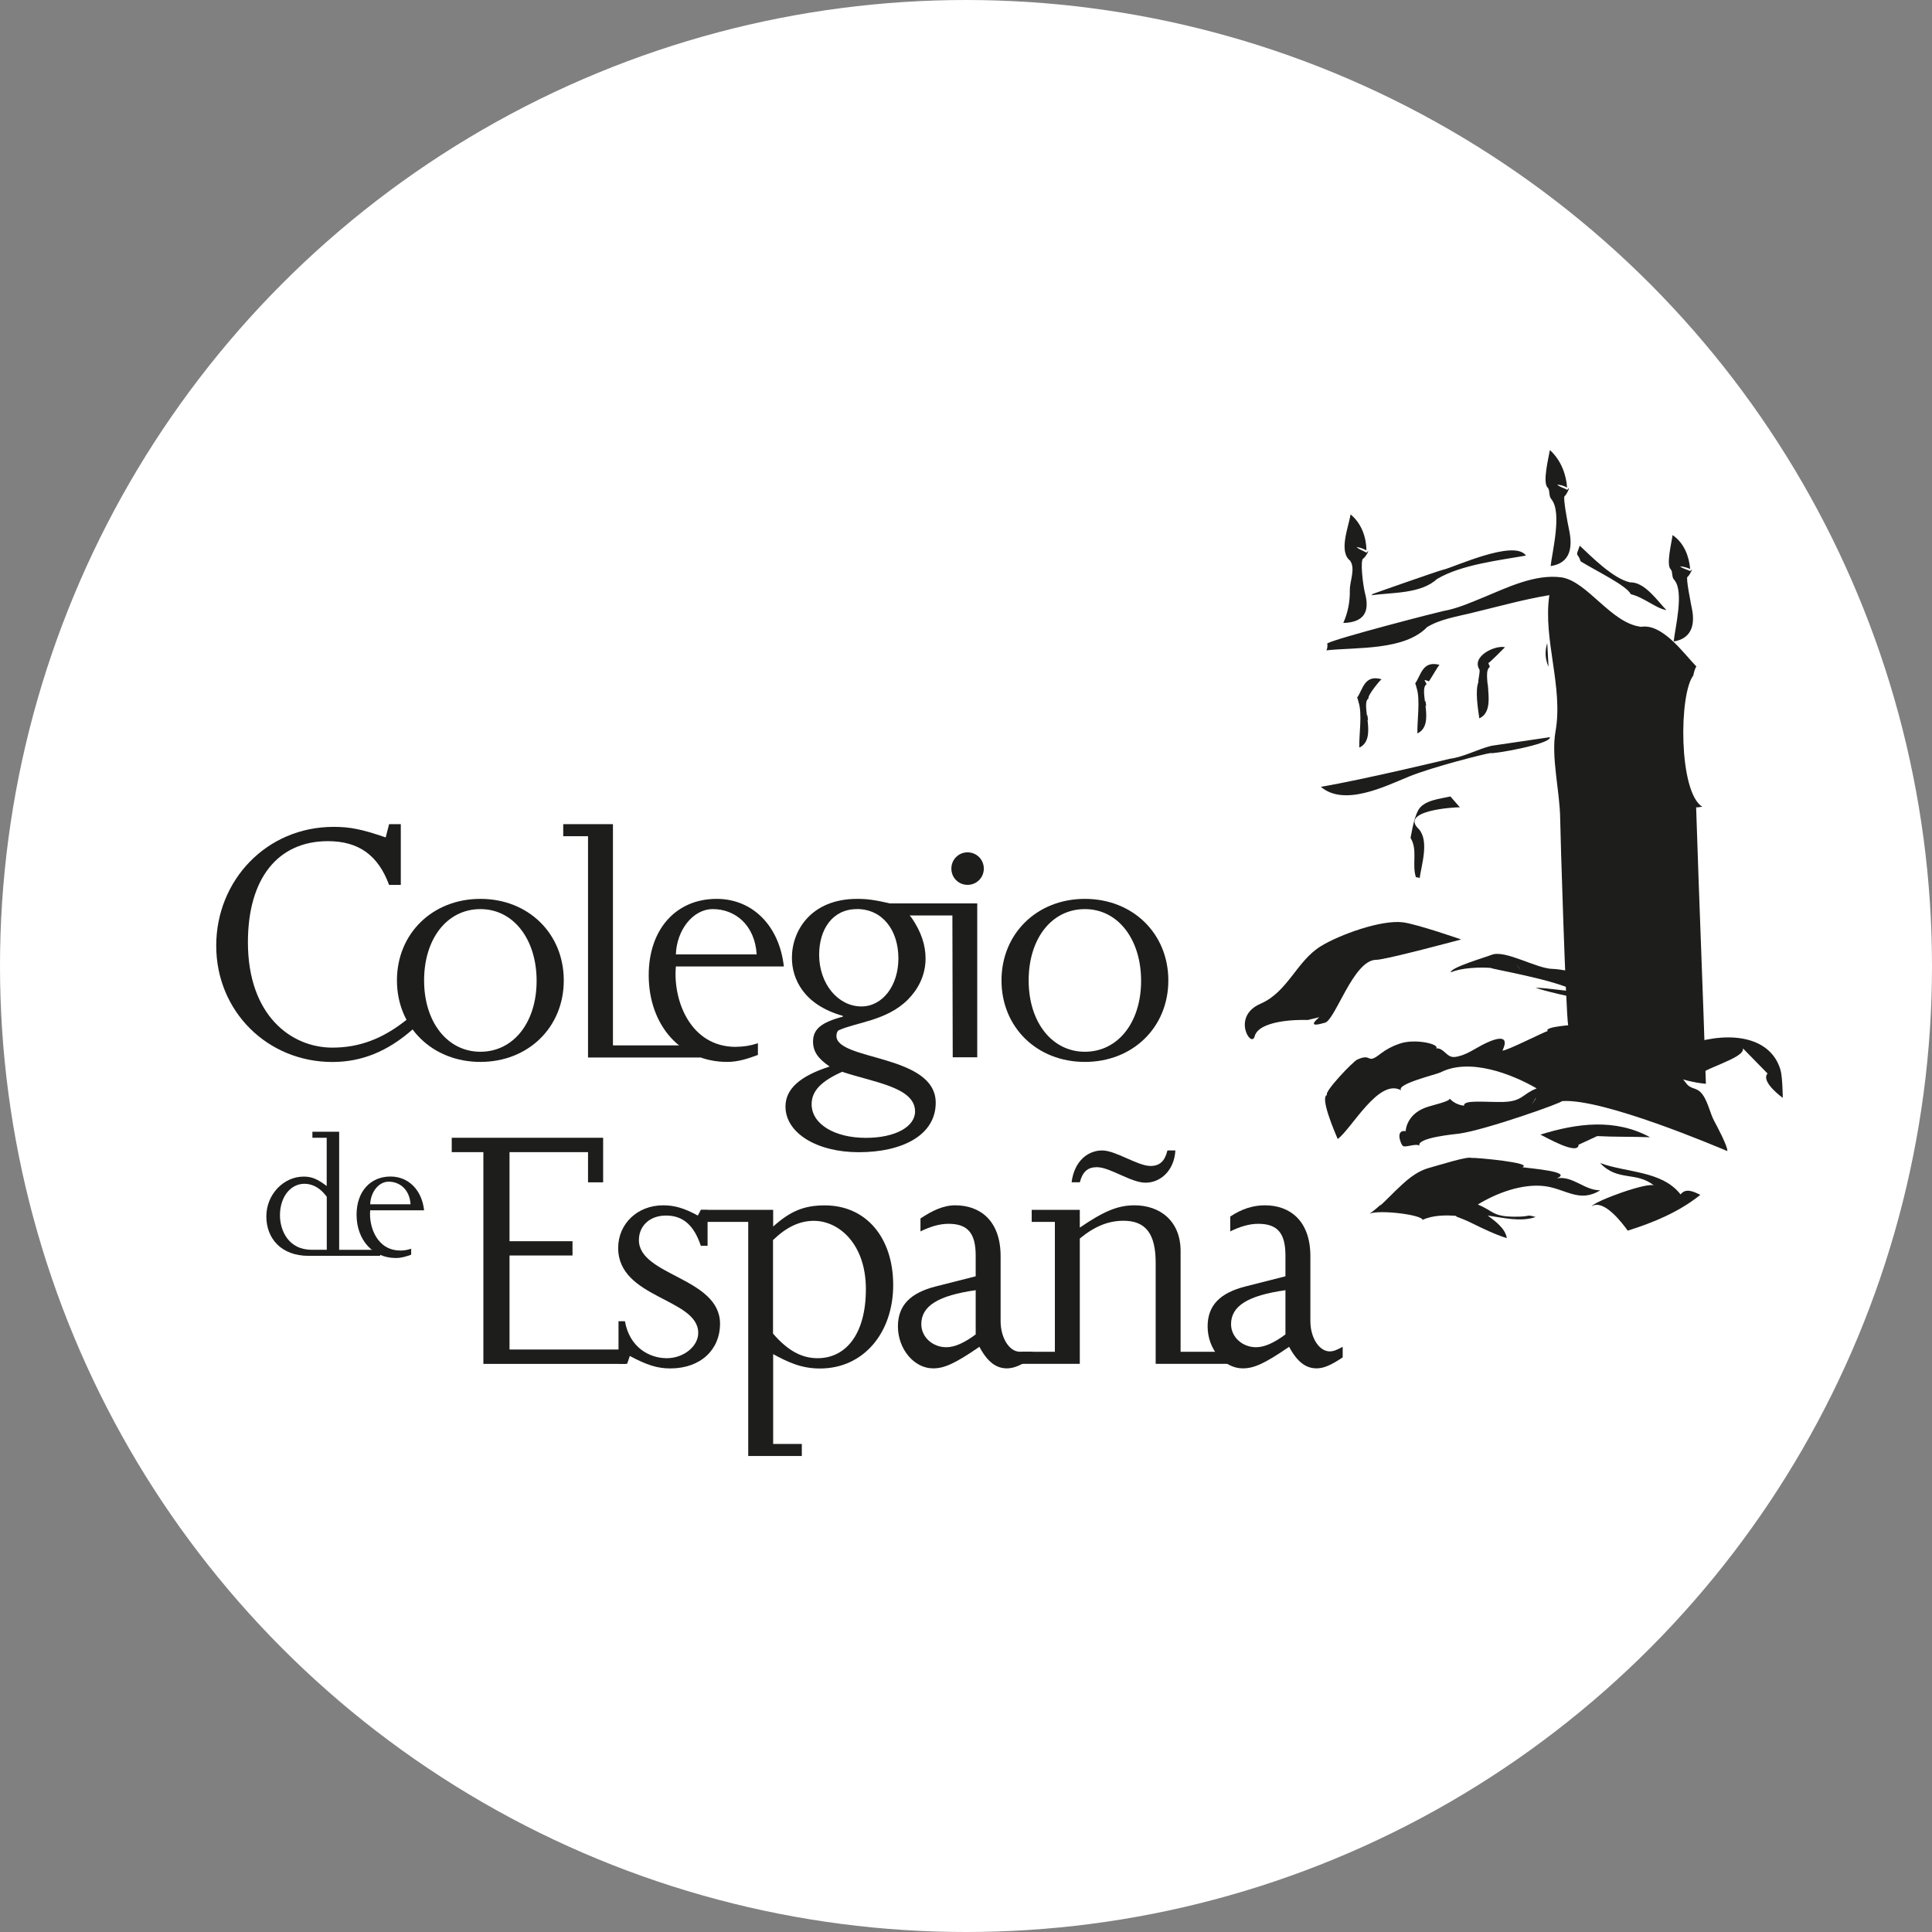 <?xml version="1.0" encoding="UTF-8"?><svg xmlns="http://www.w3.org/2000/svg" viewBox="0 0 285.22 285.22"><rect x="0" y="0" width="285.22" height="285.22" fill="#808080" stroke="none"/><g id="Capa_2"><circle cx="142.61" cy="142.61" r="142.61" fill="#fff"/></g><g id="Capa_1"><g><g><g><path d="M57.44,121.67h1.73v8.97h-1.73c-1.62-4.4-4.51-6.46-9.03-6.46-7.41,0-11.81,5.52-11.81,14.93,0,10.76,6.35,15.55,12.48,15.55,4.01,0,7.53-1.34,11.09-4.23l.86,1.44c-3.81,3.4-7.71,4.91-11.95,4.91-9.64,0-17.16-7.52-17.16-17.16s7.41-17.55,17.33-17.55c2.4,0,4.12,.33,7.69,1.56l.5-1.95Z" fill="#1d1d1b"/><path d="M70.92,132.7c7.08,0,12.31,5.12,12.31,12.04s-5.24,12.03-12.31,12.03-12.32-5.12-12.32-12.03,5.24-12.04,12.32-12.04Zm0,22.57c4.9,0,8.3-4.35,8.3-10.47s-3.4-10.59-8.3-10.59-8.31,4.35-8.31,10.53,3.46,10.53,8.31,10.53Z" fill="#1d1d1b"/><path d="M86.81,123.45h-3.66v-1.78h7.34v32.66h12.91v1.79h-16.59v-32.66Z" fill="#1d1d1b"/><path d="M108.64,154.55c-6.8,0-9.31-6.97-8.86-11.87h15.94c-.67-6.02-4.63-9.98-9.92-9.98-6.02,0-10.03,4.51-10.03,11.26,0,7.46,4.79,12.81,11.59,12.81,1.63,0,3.1-.5,4.53-1.03v-1.73c-1.08,.36-2.13,.53-3.25,.53Zm-3.4-20.34c3.23,0,6.19,2.28,6.47,6.69h-11.93c.11-3.51,2.45-6.69,5.46-6.69Z" fill="#1d1d1b"/><path d="M134.58,135.49c1.45,2.12,2.06,4.07,2.06,6.02,0,2.62-1.23,4.68-2.62,6.07-3.12,3.12-7.63,3.34-10.2,4.52-.22,.11-.34,.5-.34,.83,0,3.68,14.66,2.68,14.66,9.87,0,4.74-4.84,7.3-11.37,7.3-6.19,0-10.81-2.84-10.81-6.74,0-2.62,2.17-4.51,6.52-5.91-1.73-1.17-2.45-2.23-2.45-3.68,0-1.84,1.22-2.84,4.4-3.68v-.12c-5.79-1.62-7.52-5.46-7.52-8.58,0-3.96,2.79-8.69,9.64-8.69,1.5,0,2.67,.17,4.84,.67l2.77,1.59,.41,.53Zm-10.25,22.74c-3.12,1.39-4.51,2.84-4.51,4.79,0,2.9,3.34,4.96,8.02,4.96,4.29,0,7.25-1.62,7.25-3.9,0-3.57-6.07-4.29-10.76-5.85Zm2.17-24.02c-3.57,0-5.57,2.95-5.57,6.74,0,4.29,2.79,7.63,6.24,7.63,3.12,0,5.46-3.07,5.46-7.08,0-4.24-2.4-7.3-6.13-7.3Z" fill="#1d1d1b"/><path d="M144.28,156.09h-3.63l-.05-20.94h-6.37l-2.95-1.78h12.99v22.72Zm.96-27.86c0,1.34-1.06,2.4-2.4,2.4s-2.39-1.06-2.39-2.4,1.06-2.4,2.39-2.4,2.4,1.06,2.4,2.4Z" fill="#1d1d1b"/><path d="M160.16,132.7c7.08,0,12.32,5.12,12.32,12.04s-5.24,12.03-12.32,12.03-12.31-5.12-12.31-12.03,5.24-12.04,12.31-12.04Zm0,22.57c4.9,0,8.3-4.35,8.3-10.47s-3.4-10.59-8.3-10.59-8.3,4.35-8.3,10.53,3.46,10.53,8.3,10.53Z" fill="#1d1d1b"/></g><g><path d="M84.52,185.35h-9.3v13.88h16.95l.26,2.12h-21.07v-31.26h-4.67v-2.12h22.35v6.58h-2.23v-4.46h-11.59v13.15h9.3v2.12Z" fill="#1d1d1b"/><path d="M92.59,201.33h-1.28v-6.28h.95c.67,3.84,3.57,5.46,6.19,5.46,2.45,0,4.63-1.73,4.63-3.73,0-5.13-11.82-5.07-11.82-12.54,0-3.57,2.84-6.3,6.63-6.3,1.67,0,3.06,.39,5.13,1.51l.44-.83h1v5.29h-1c-1-3.01-2.62-4.46-5.13-4.46s-4.01,1.62-4.01,3.62c0,5.29,11.98,5.52,11.98,12.37,0,3.73-2.79,6.58-7.36,6.58-1.89,0-3.45-.5-5.96-1.84l-.39,1.15Z" fill="#1d1d1b"/><path d="M110.45,180.39h-7.07l.08-1.78h10.68v2.46c2.56-2.29,4.57-3.12,7.63-3.12,6.08,0,10.09,4.74,10.09,11.76s-4.35,12.32-10.81,12.32c-2.79,0-4.74-.95-6.91-2.12v13.26h4.23v1.78h-7.91v-34.55Zm3.68,16.5c2.17,2.51,4.23,3.62,6.57,3.62,4.18,0,7.13-3.56,7.13-10.2s-3.96-10.08-7.69-10.08c-2.12,0-4.07,.95-6.02,2.84v13.82Z" fill="#1d1d1b"/><path d="M150.59,199.56c-1.67,0-2.87-2.17-2.87-4.51v-9.59c0-5.29-3.06-7.52-6.69-7.52-1.8,0-3.43,.81-5.14,1.94v1.91c1.36-.66,2.72-1.12,4.14-1.12,2.84,0,4.01,1.39,4.01,4.68v3.07l-5.91,1.5c-3.73,.95-5.57,2.79-5.57,5.9,0,3.35,2.4,6.19,5.18,6.19,1.61,0,3.12-.62,6.85-3.18,1.22,2.29,2.51,3.18,4.07,3.18,1.06,0,2.17-.5,3.85-1.62l-.08-.84c-1.35,.02-1.34,0-1.84,0Zm-6.55-2.56c-1.73,1.28-3.12,1.89-4.35,1.89-2.01,0-3.68-1.5-3.68-3.4,0-2.67,2.46-4.23,8.03-5.02v6.52Z" fill="#1d1d1b"/><path d="M196.35,199.51c-1.67,0-2.9-2.11-2.9-4.46v-9.59c0-5.29-3.07-7.52-6.69-7.52-1.81,0-3.43,.53-5.14,1.66v2.19c1.36-.66,2.71-1.12,4.14-1.12,2.84,0,4.01,1.39,4.01,4.68v3.07l-5.91,1.5c-3.74,.95-5.58,2.79-5.58,5.9,0,3.35,2.4,6.19,5.18,6.19,1.61,0,3.12-.62,6.85-3.18,1.23,2.29,2.51,3.18,4.07,3.18,1.06,0,2.17-.5,3.84-1.62v-1.56c-.95,.51-1.39,.67-1.89,.67Zm-6.58-2.51c-1.73,1.28-3.12,1.89-4.35,1.89-2.01,0-3.68-1.5-3.68-3.4,0-2.67,2.45-4.23,8.03-5.02v6.52Z" fill="#1d1d1b"/><path d="M155.73,180.39h-3.42v-1.78h7.1v2.62c3.51-2.39,5.57-3.29,8.08-3.29,3.79,0,6.8,2.34,6.8,6.74v14.88h7.07v1.78h-10.75v-1.78h0v-13.15c0-4.24-1.45-6.19-4.74-6.19-2.28,0-4.29,.84-6.46,2.62v16.72h0v1.78h-8.6v-1.78h4.92v-19.17Zm2.47-5.85c.39-3.12,2.4-4.7,4.51-4.7,2.01,0,5.24,2.29,7.13,2.29,1.39,0,2.12-.72,2.51-2.29h1.17c-.17,3.01-2.23,4.76-4.4,4.76s-5.24-2.29-7.19-2.29c-1.34,0-2.12,.67-2.51,2.23h-1.22Z" fill="#1d1d1b"/></g><path d="M48.24,167.97h-2.12v-.89h3.95v17.43h6.05v.89h-10.56c-4.07,0-6.24-2.59-6.24-5.82s2.53-5.88,5.51-5.88c1.2,0,2.04,.36,3.4,1.39v-7.13Zm0,8.71c-.87-1.22-2.04-1.92-3.29-1.92-2.09,0-3.62,1.98-3.62,4.65,0,2.23,1.25,5.09,4.65,5.09h2.26v-7.82Z" fill="#1d1d1b"/><path d="M59.08,184.61c-3.4,0-4.65-3.48-4.43-5.93h7.96c-.33-3.01-2.31-4.99-4.96-4.99-3.01,0-5.01,2.26-5.01,5.63,0,3.73,2.4,6.4,5.8,6.4,.82,0,1.54-.23,2.26-.49v-.88c-.54,.18-1.06,.27-1.62,.27Zm-1.7-10.16c1.62,0,3.09,1.14,3.23,3.34h-5.96c.06-1.76,1.22-3.34,2.73-3.34Z" fill="#1d1d1b"/></g><g><path d="M228.53,72.03c.33,.47,.06,1.4,.61,1.75-.03-.01-.06-.03-.08-.04,1.56,1.97,.08,7.75-.14,9.83,2.99-.44,3.26-2.87,2.72-5.37-.21-.96-.93-4.83-.66-4.95,.28-.17,1.04-1.8,.4-.93-.46-.27-1.11-.41-1.5-.78,.52,.04,1.01,.19,1.47,.44-.14-1.89-.85-3.99-2.54-5.54-.15,.94-1.17,4.93-.29,5.58m-25.86,15.68c-.06,.07-.14,.13-.22,.18,3.02-.43,7.4-.18,9.76-2.46-.02,.02-.04,.04-.05,.06,3.53-2.12,9.24-2.77,13.13-3.46-1.73-2.48-10.8,1.81-12.27,2.1-.55,.11-11.09,3.8-10.36,3.58m44.02-3.62c.33,.43,.06,1.29,.6,1.6-.03-.01-.06-.03-.08-.04,1.48,1.72,.06,7.25-.1,9.06,2.57-.42,3.15-2.37,2.72-4.67-.18-.94-.96-4.74-.69-4.86,.29-.16,1.02-1.65,.41-.86-.47-.24-1.12-.36-1.51-.7,.52,.04,1.01,.17,1.5,.39-.16-1.79-.84-3.8-2.6-5.01-.08,.84-1.04,4.56-.22,5.1m-13.34-1.21c2.38,1.46,6.75,3.55,7.4,4.84,1.98,.49,3.72,2.11,5.25,2.35-1.33-1.36-3.25-4.25-5.44-4.09,.02,0,.04,0,.06-.01-2.5-.56-5.67-3.78-7.41-5.41-.7,1.87-.35,.83,.13,2.31m-22.8,21.39c-.04-.28-.08-.55-.11-.82-.16,.34-.13,.61,.11,.82m7.71-3.59c-.51,1.34-.07,3.96,.13,5.38,2.83-1.29,.2-6.69,1.56-7.6-.08-.2-.16-.39-.24-.59-.08,.3,2.41-2.27,2.47-2.31-1.48-.35-5.07,1.39-3.73,3.36-.01-.01-.02-.02-.03-.04,.09,.36-.21,1.51-.17,1.79m-9.32,.21c.3,.85,.08,.48,.22,.65-.01-.01-.02-.03-.04-.04,.61,1.77,.08,4.94,.14,6.79,2.78-1.28,.05-6.41,1.36-7.27-.11-.2-.22-.4-.32-.6,.23,.02,.44,.08,.64,.19,.09,0,1.37-2.29,1.58-2.44-2.56-.68-2.74,1.62-3.58,2.72m10.66,.78l.13,.19c-.04-.29-.07-.58-.08-.87-.02,.23-.18,.47-.05,.68m30.81,17.52c.23,.08,.71-.1,.93-.05-3.55-2.17-3.48-16.74-1.33-19.42-.06,.05,.27-1.29,.46-1.28-1.92-1.96-5.08-6.52-8.31-5.86,.03-.01,.07-.03,.1-.03-4.41-.52-7.87-6.67-11.7-7.29-3.95-.54-8.05,1.51-11.6,2.97-1.9,.78-3.85,1.64-5.89,2-.65,.12-15.76,4-17.13,4.78,.13,.44-.08,1-.11,1.02,4.47-.49,11.62,.08,14.97-3.54-.03,.04-.05,.07-.08,.1,1.73-1.1,4.37-1.56,6.34-2.03,3.81-.91,7.81-2.04,11.68-2.68-.96,6.58,2.08,13.5,.91,20.12-.68,3.83,.65,8.81,.69,12.93,.02,2.19,.84,28.42,1.17,30.41,.17,1.03,13.79,8.18,20.34,8.68-.48-15.04-.96-25.79-1.44-40.83m-19.92,29.84s.05,.06,.07,.09c-.03-.04-.05-.07-.07-.09Zm13.19-53.87h0q.34-.27,0,0m-15.25-.2c-.38,1.19-.32,2.35,.19,3.5-.06-1.17-.13-2.33-.19-3.5m-28.87,21.53c.43-.14,.86-.27,1.3-.41-.1,.03-1.52,.48-1.3,.41m7.38-1.95l-.54,.22,2.57-.66c-.7,.15-1.41,.21-2.02,.44m4.38-1.02c-.66,.16-1.33,.33-1.99,.49,.66-.16,1.33-.33,1.99-.49m-12.05-26.37c.04,1.69-.28,3.3-.96,4.84,3.04-.09,3.94-1.62,3.21-4.38-.3-1.13-.77-4.96-.25-5.14,.3-.15,1.13-1.64,.46-.86-.44-.28-1.09-.46-1.46-.83,.51,.07,1,.24,1.46,.5-.02-1.82-.66-3.94-2.35-5.32-.24,1.74-1.87,5.59,.02,6.89-.03-.02-.06-.03-.08-.04,.83,1.14-.08,3.09-.04,4.33m1.08,15.84c.3,.86,.08,.48,.22,.65l-.04-.03c.62,1.76,.07,4.95,.13,6.79,2.79-1.27,.09-6.42,1.37-7.27-.2-.38,1.65-2.65,1.92-2.82-2.57-.76-2.77,1.59-3.6,2.69m19.83,7.13c-2.06,.5-4.05,1.65-6.16,1.92,.04,0-12.76,3.08-19.03,4.14,3.46,2.96,9.51-.09,12.99-1.51,3.51-1.43,11.16-3.36,12.06-3.48,.13,.22,9-1.31,8.76-2.34m-26.84-2.47c-.04-.27-.08-.55-.1-.82-.16,.34-.13,.61,.1,.82m-.13-1.58q.03,.85,0,0m12.28,12.8c-1.46,.35-3.95,.53-4.76,2.06-.75,1.42-1.06,3.92-1.12,4.06,1.09,1.78,.17,3.86,.79,5.81,.17-.01,.5,.05,.55,.15,.28-2.03,1.42-5.44-.09-7.23-2.98-2.75,5.04-3.26,6.03-3.25-.47-.53-.94-1.07-1.4-1.6" fill="#1d1d1b"/><g><path d="M210.02,180.09c1.47-.7,3.46-.73,5.06-.58-.5,.06,.32,.13,2.16,1.04,1.67,.82,3.42,1.67,5.21,2.24-.21-1.44-1.72-2.51-2.82-3.34,2.27,.32,4.82,.98,7.08,.22-1.57-.46-.5-.02-3.25-.05-3.11-.04-2.97-.83-5.29-1.8,2.74-1.68,6.54-3.12,9.87-2.71,3.09,.39,5.12,2.53,8.2,.61-2.36,.02-3.99-2.16-6.41-1.77,2.53-.99-4.08-1.46-5.1-1.64,1.75-.64-6.9-1.44-7.51-1.37-.56-.26-4.54,1-6.19,1.46-2.06,.56-3.52,1.96-4.99,3.37-.32,.31-3.05,3.06-2.1,1.96-.54,.52-1.12,1-1.74,1.44,1.52-.61,7.76,.17,7.82,.93m19.62-5.73s-.28-.01-.84-.04c.56,.03,.84,.04,.84,.04Zm-1.72,.66s-.21-.09-.63-.28c.42,.19,.63,.28,.63,.28Zm-3.41,.34s-.02,.04-.02,.06c-.02-.02,0-.06,.02-.06Z" fill="#1d1d1b"/><path d="M248.1,176.33c-2.75-3.52-7.95-3.18-11.87-4.63,2.58,2.77,5.34,1.18,7.98,3.34-.77-.63-8.62,2.2-9.24,3.04,1.83-1.11,4.53,2.49,5.33,3.6,3.83-1.2,7.63-2.79,10.72-5.29-.88-.41-2.14-1.1-2.92-.05" fill="#1d1d1b"/><path d="M235.8,167.72c2.6,.14,5.2,.07,7.8,.17-5.19-2.81-10.77-2.07-16.19-.39,.64,.29,5.6,3.18,5.64,1.49" fill="#1d1d1b"/><path d="M248.82,159.79c-1.89-2.87-14.21-9.09-15.42-8.52-.61-.06-5.62,.29-4.9,.94-.46,.07-6.01,2.92-6.69,2.89,1.33-2.84-1.63-1.55-3.04-.81-1.25,.66-2.53,1.59-4.01,1.75-1.22,.13-1.57-1.37-2.74-1.27,.57-.62-3.12-1.5-5.41-.69-1.02,.34-1.95,.83-2.79,1.47-2.16,1.71-1.16-.15-3.44,.87-.65,.29-4.97,4.82-4.47,5.23-1.06,.32,1.04,5.25,1.57,6.5,2.04-1.46,6.06-9.08,9.38-7.18-.85-.92,5.2-2.35,5.79-2.65,4.27-2.18,10.46,.19,14.21,2.36-2.18,.85-2.07,1.92-4.96,2-2.58,.06-5.89-.37-5.76,.55-.86-.09-1.57-.45-2.14-1.06,.17,.42-2.62,.99-3.57,1.35-2.96,1.1-2.95,3.69-2.89,3.47-1.5-.24-.86,1.62-.5,2.12,.3,.43,1.91-.37,2.5,.02-.37-1.18,5.23-1.69,5.85-1.77,3.92-.53,15.73-4.73,15.16-4.8,5.99-.5,23.09,6.81,24.45,7.37,.13-.61-1.71-4.03-1.93-4.43-.67-1.24-.99-3.21-2-4.24-.78-.79-1.52-.39-2.24-1.48m-22.84,3.57c.11-.11,.7-1.33,.78-1.26-.26,.42-.52,.84-.78,1.26" fill="#1d1d1b"/><path d="M194.76,150.17c-1.26,1.07-1.02,1.36,.72,.84,1.54,0,4.25-9.33,7.68-9.31,1.39,0,12.55-3.01,12.55-3.01,0,0-6.53-2.27-8.61-2.53-3.22-.4-9.37,1.85-12.08,3.51-3.62,2.22-4.87,6.75-8.93,8.51-4.33,1.88-1.36,6.64-.87,4.82,.61-2.31,5.96-2.49,7.85-2.42m3.95-8.85h0Z" fill="#1d1d1b"/><path d="M257.3,154.76c.39,1.53-6.44,3.03-7.2,4.54-.92-1.51-1.04-2.53,.12-4.1,.81-.71,.94-1.3-.54-1.14,6.1-1.92,11.77-.87,13.17,3.88,.31,1.05,.34,4.14,.34,4.14,0,0-3.31-2.37-2.25-3.6m-10.09-2.02c-.41-.23-.61-.35-.61-.35,0,0,.2,.12,.61,.35Z" fill="#1d1d1b"/><path d="M214.18,143.55c1.55-.69,4.32-.79,5.98-.65-.57,.07,9.47,1.69,12.5,3.46-2-.08-3.96-.49-5.97-.54,2.05,.81,16.85,3.98,17.03,3.03-1.45-.25-2.79-1.23-4.32-1.1,3.03-2.48-8.49-4.71-10.14-4.71-2.39,0-7.09-2.9-9.08-2.07-.74,.31-6.06,1.85-6,2.57m10.51,.14c.34,.37,.08-.05-.77-1.26,.32,.39,.58,.8,.77,1.26" fill="#1d1d1b"/><path d="M250.19,145.46c-1.24-3.61-6.65-8.56-10.89-5.96,.63,.12,5.64,.43,4.38,1.8" fill="#1d1d1b"/></g></g></g></g></svg>